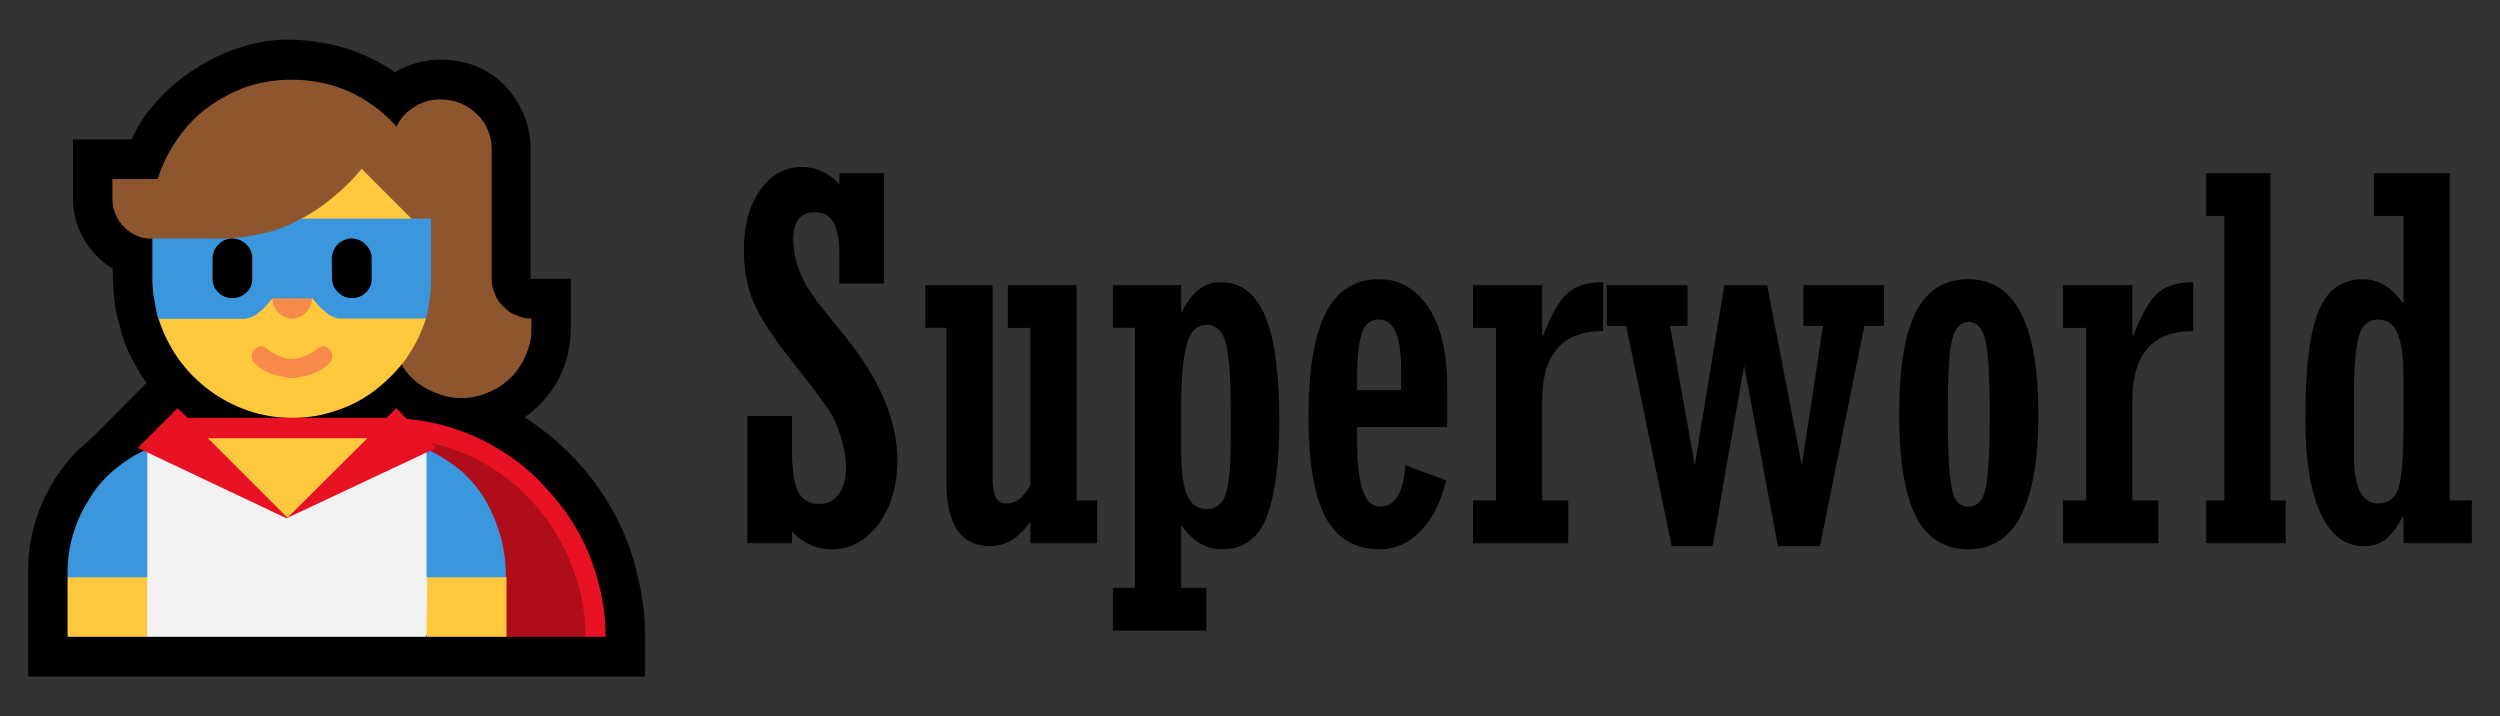 <?xml version="1.0" encoding="UTF-8"?>
<svg id="Capa_1" data-name="Capa 1" xmlns="http://www.w3.org/2000/svg" viewBox="0 0 1920 550">
  <rect x="0" y="0" width="1920" height="550" fill="#333333" stroke="none"/>
  <defs>
    <style>
      .cls-1 {
        fill: #3a96dd;
      }

      .cls-2 {
        fill: #af0d1a;
      }

      .cls-3 {
        fill: #f2f2f2;
      }

      .cls-4 {
        fill: #f7894a;
      }

      .cls-5 {
        fill: #ffc83d;
      }

      .cls-6 {
        fill: #8e562e;
      }

      .cls-7 {
        fill: #e81224;
      }
    </style>
  </defs>
  <g id="g20566">
    <g id="g4830">
      <path id="path4812" d="M402.92,320.45c14.15,9.19,27.18,20.02,38.8,32.25,11.39,12.06,21.2,25.52,29.19,40.06,8.05,14.54,14.09,30.1,17.96,46.26,4.35,16.32,6.56,33.14,6.56,50.03v30.54H21.63v-80.84c-.09-15.79,2.71-31.47,8.26-46.26,5.64-15,13.92-28.87,24.43-40.96,2.53-2.97,5.29-5.74,8.26-8.26,3.05-2.6,5.66-5.21,8.98-7.81l40.96-41.41c-4.51-6.55-8.59-13.4-12.22-20.48-3.46-6.78-6.08-13.96-7.81-21.38-2.23-7.21-3.8-14.6-4.67-22.1-.83-7.97-1.25-15.97-1.26-23.98-4.78-2.59-9.06-5.99-12.66-10.06-3.83-3.71-7.07-7.98-9.61-12.66-2.66-4.5-4.71-9.33-6.11-14.37-1.36-5.25-2.09-10.65-2.16-16.08v-45.81h44.91c5.18-11.17,12.09-21.44,20.48-30.45,8.45-9.26,18.12-17.32,28.74-23.98,10.54-6.94,22-12.38,34.04-16.17,11.59-3.89,23.71-5.95,35.93-6.11,14.73.04,29.39,2.1,43.56,6.11,14.15,4.18,27.55,10.57,39.7,18.95,10.83-6.53,23.28-9.87,35.93-9.61,9.24-.04,18.39,1.73,26.95,5.21,8.13,3.5,15.51,8.54,21.74,14.82,5.95,6.41,10.75,13.79,14.19,21.83,3.61,8.52,5.41,17.69,5.3,26.95v99.43h30.9v37.9c.03,13.48-3.14,26.78-9.25,38.8-6.18,11.88-15.19,22.06-26.23,29.64Z"/>
      <path id="path4814" class="cls-2" d="M449.54,489.04h-60.99l-91.53-157.73c13.67-.03,27.29,1.72,40.51,5.21,13.33,3.2,26.21,8.02,38.35,14.37,11.91,6.3,23.04,13.99,33.14,22.9,10.27,8.79,19.34,18.91,26.95,30.09,7.38,11.15,13.24,23.23,17.43,35.93,4.18,13.51,6.13,27.62,5.75,41.77l-9.61,7.46Z"/>
      <path id="path4816" class="cls-3" d="M286.15,336.53c14.07-.07,28.01,2.74,40.96,8.26,4.92,7.23,9.27,14.83,13.02,22.72,3.34,7,6.08,14.27,8.17,21.74,2.13,7.58,3.57,15.34,4.31,23.17.92,8.68,1.37,17.41,1.35,26.14l-26.95,50.48H113.16l-30.54-50.48c-.08-9.33.37-18.66,1.35-27.93.66-7.38,2.1-14.67,4.31-21.74,2.54-7.12,5.76-13.98,9.61-20.48,3.95-6.56,8.98-14.46,15.27-23.62,6.66-2.64,13.51-4.8,20.48-6.47,6.9-1.29,13.91-1.89,20.93-1.8h131.59Z"/>
      <path id="path4818" class="cls-7" d="M312.38,321.71c27.96,2.45,54.81,12.07,77.96,27.93,11.4,7.5,21.68,16.57,30.54,26.95,9.33,9.99,17.36,21.13,23.89,33.14,6.55,11.95,11.53,24.69,14.82,37.9,3.78,13.47,5.63,27.41,5.48,41.41h-15.54c.14-17.38-2.9-34.64-8.98-50.93-5.57-15.94-13.8-30.82-24.34-44.01-21.19-27.34-51.29-46.41-85.06-53.89l3.5,3.95-114.61,53.89-114.25-54.07,30.54-30.54,7.81,7.46h152.7l7.46-7.46,8.08,8.26Z"/>
      <path id="path4820" class="cls-6" d="M339.33,76.41c10.12.08,19.8,4.14,26.95,11.32,3.63,3.22,6.46,7.25,8.26,11.77,2.09,4.66,3.13,9.72,3.05,14.82v99.79c-.03,4.07.86,8.09,2.6,11.77,1.25,3.75,3.52,7.08,6.56,9.61,2.51,3.04,5.85,5.29,9.61,6.47,3.64,1.85,7.68,2.77,11.77,2.69v7.37c.11,7.22-1.4,14.37-4.4,20.93-5.32,12.86-15.58,23.05-28.47,28.29-6.57,2.99-13.71,4.49-20.93,4.4-6.51.16-12.98-1.1-18.95-3.68-5.84-2.03-11.29-5.07-16.08-8.98-9.81-8.32-16.2-19.96-17.96-32.69v-53.89h-130.69l-53.89-23.17c-4.04.23-8.07-.5-11.77-2.16-3.58-1.54-6.81-3.76-9.52-6.56-2.85-2.66-5.09-5.91-6.56-9.52-1.75-3.83-2.64-8-2.6-12.22v-15.27h34.85c3.38-11.06,8.54-21.49,15.27-30.9,6.42-9.41,14.37-17.67,23.53-24.43,9.23-6.59,19.33-11.88,30-15.72,11.01-3.5,22.49-5.26,34.04-5.21,15.14-.1,30.13,2.96,44.01,8.98,13.91,6.38,26.35,15.55,36.56,26.95,2.97-6.43,7.86-11.76,14.01-15.27,6.18-3.93,13.43-5.84,20.75-5.48Z"/>
      <path id="path4822" class="cls-5" d="M327.11,244.64c-3.49,11.01-8.64,21.43-15.27,30.9-6.72,9.02-14.64,17.09-23.53,23.98-8.97,6.91-19.05,12.23-29.82,15.72-10.91,3.82-22.39,5.74-33.95,5.66-11.71.08-23.34-1.83-34.4-5.66-21.4-7.43-39.97-21.29-53.17-39.7-6.63-9.47-11.78-19.88-15.27-30.9l91.89-49.31,17.07-26.95c9.01-4.71,17.48-10.4,25.24-16.98,8-6.48,15.31-13.77,21.83-21.74l38.35,38.35,11.05,76.62ZM282.2,336.53l-61.44,61.08-61.08-61.08h122.52ZM328.01,443.33l30.45-16.98,30.54,16.98v45.72h-61.44l.45-45.72ZM51.9,443.33l30.54-16.98,30.54,16.98v45.72h-61.08v-45.72Z"/>
      <path id="path4824" class="cls-4" d="M224.27,290.36c-2.8-.11-5.57-.56-8.26-1.35-3.49-.5-6.88-1.53-10.06-3.05-3.3-1.35-6.34-3.26-8.98-5.66-2.23-1.59-3.54-4.18-3.5-6.92-.14-2,.7-3.94,2.25-5.21,1.34-1.46,3.23-2.28,5.21-2.25,1.43.22,2.77.84,3.86,1.8,1.35.81,2.69,2.16,4.4,3.05,1.91,1.25,3.96,2.27,6.11,3.05,2.8,1.33,5.89,1.92,8.98,1.71,3.09.18,6.17-.41,8.98-1.71,2.14-.8,4.19-1.82,6.11-3.05,1.71-.9,3.05-2.25,4.76-3.05,1.12-.96,2.49-1.58,3.95-1.8,1.82.08,3.54.89,4.76,2.25,1.55,1.27,2.38,3.21,2.25,5.21-.06,2.72-1.35,5.26-3.5,6.92-2.73,2.27-5.75,4.18-8.98,5.66-3.18,1.53-6.57,2.56-10.06,3.05-2.69.78-5.46,1.24-8.26,1.35ZM239.53,228.92c.22,4.1-1.4,8.08-4.4,10.87-2.79,3.06-6.73,4.81-10.87,4.85-4.06-.16-7.9-1.9-10.69-4.85-2.86-2.89-4.45-6.8-4.4-10.87l15.27-14.82,15.09,14.82Z"/>
      <path id="path4826" class="cls-1" d="M331.06,167.93v46.17c-.03,10.31-1.36,20.57-3.95,30.54h-65.84c-2.27-.06-4.49-.67-6.47-1.8-2-.89-3.8-2.18-5.3-3.77-1.85-1.46-3.59-3.05-5.21-4.76-1.26-1.71-3.05-3.5-4.31-5.21h-30.54c-1.71,1.71-3.05,3.5-4.76,5.21-1.36,1.83-3,3.43-4.85,4.76-3.29,3.27-7.6,5.3-12.22,5.75h-66.2c-1.35-5.3-2.16-10.06-3.05-15.27-.89-5.04-1.34-10.15-1.35-15.27v-31.17h44.91c2.99.24,5.99.24,8.98,0,10.56-.11,21.08-1.41,31.35-3.86,10.25-2.35,20.11-6.16,29.28-11.32h99.52ZM388.55,443.33h-60.99v-95.84l2.6-1.35c9.26,4.52,17.9,10.23,25.69,16.98,7.09,6.63,13.15,14.29,17.96,22.72,4.68,8.52,8.33,17.57,10.87,26.95,2.62,9.97,3.91,20.23,3.86,30.54ZM113.16,347.49v95.84h-61.26v-4.76c.2-19.33,5.8-38.21,16.17-54.52,4.73-8.2,10.8-15.55,17.96-21.74,7.32-6.5,15.51-11.95,24.34-16.17l2.78,1.35Z"/>
      <path id="path4828" d="M254.8,198.83c.05-4.03,1.58-7.9,4.31-10.87,2.85-2.98,6.75-4.72,10.87-4.85,4.17.02,8.14,1.78,10.96,4.85,2.97,2.82,4.6,6.77,4.49,10.87v15.27c.09,3.92-1.48,7.7-4.31,10.42-2.87,2.95-6.85,4.55-10.96,4.4-3.93.04-7.71-1.55-10.42-4.4-2.95-2.67-4.68-6.44-4.76-10.42l-.18-15.27ZM178.46,183.11c4.15.11,8.09,1.85,10.96,4.85,2.9,2.85,4.47,6.8,4.31,10.87v15.27c.09,3.92-1.48,7.7-4.31,10.42-2.91,2.88-6.86,4.46-10.96,4.4-4.08.13-8.03-1.47-10.87-4.4-2.83-2.72-4.4-6.5-4.31-10.42v-15.27c-.16-4.07,1.41-8.01,4.31-10.87,2.79-3.06,6.73-4.81,10.87-4.85Z"/>
    </g>
  </g>
  <g>
    <path d="M573.94,417.17v-97.69h34.32v26.21c0,15.22,1.57,25.9,4.74,32.06,3.16,6.17,8.65,9.25,16.48,9.25,6.06,0,10.96-2.51,14.68-7.53,3.73-5.03,5.59-11.75,5.59-20.16,0-7.16-1.3-14.97-3.89-23.45-2.59-8.48-5.69-15.48-9.3-21.01-3.61-5.53-12.75-17.6-27.42-36.25-15.17-19.14-25.28-34.53-30.3-46.16-5.03-11.63-7.54-25.24-7.54-40.83,0-18.6,4.18-33.82,12.54-45.64,8.36-11.82,19.07-17.73,32.15-17.73,10.94,0,20.49,4.4,28.67,13.2v-8.49h34.32v84.87h-34.32v-21.5c0-11.82-1.51-20.34-4.53-25.56-3.02-5.21-7.8-7.82-14.33-7.82-11.07,0-16.6,6.97-16.6,20.91,0,8.04,1.65,16.29,4.95,24.77,3.3,8.47,9.03,17.74,17.19,27.81l17.71,21.9c26.74,33.22,40.12,64.92,40.12,95.09,0,19.74-4.82,36.09-14.46,49.03-9.64,12.95-21.64,19.42-36.01,19.42-11.72,0-21.86-4.53-30.43-13.58v8.87h-34.32Z"/>
    <path d="M826.8,218.96v165.4h15.84v32.81h-51.3v-15.84h-.75c-8.3,12.07-18.36,18.1-30.17,18.1-22.38,0-33.57-16.34-33.57-49.03v-118.63h-16.22v-32.81h51.67v146.16c0,7.92.79,13.48,2.36,16.69,1.57,3.2,4.56,4.81,8.96,4.81,4.65,0,8.77-2.14,12.35-6.41,3.58-4.27,5.37-6.91,5.37-7.92v-120.51h-17.35v-32.81h52.81Z"/>
    <path d="M854.66,218.96h52.43v20.18h.75c7.54-14.96,17.35-22.44,29.42-22.44,15.59,0,27.03,8.64,34.32,25.93,7.29,17.28,10.94,44.29,10.94,81,0,31.81-3.2,56.14-9.61,72.98-6.41,16.85-17.92,25.27-34.52,25.27-11.95,0-22.13-5.96-30.55-17.91h-.75v47.52h19.42v32.81h-71.85v-32.81h16.97v-199.72h-16.97v-32.81ZM907.09,313.25v31.31c0,16.47,1.51,28.32,4.55,35.55,3.03,7.23,8.02,10.84,14.97,10.84,7.7,0,12.73-4.24,15.06-12.73,2.34-8.48,3.51-21.15,3.51-38v-27.73c0-23.01-1.23-39.26-3.69-48.75-2.46-9.5-7.42-14.24-14.88-14.24s-12.73,5.31-15.45,15.93c-2.71,10.63-4.07,26.56-4.07,47.81Z"/>
    <path d="M1079.41,357.38l31.31,11.51c-4.28,16.97-10.95,30.05-20,39.23-9.05,9.18-19.42,13.76-31.11,13.76-18.86,0-32.69-8.14-41.49-24.42-8.81-16.28-13.2-42.15-13.2-77.6s4.39-62.05,13.2-79.4c8.8-17.35,22.5-26.03,41.11-26.03,15.34,0,27.88,7.14,37.62,21.41,9.75,14.27,14.62,34.92,14.62,61.95v30.17h-69.22v8.52c0,17.78,1.38,30.99,4.15,39.63,2.76,8.64,7.41,12.96,13.96,12.96,10.94,0,17.29-10.56,19.04-31.68ZM1042.26,299.68h33.76v-17.35c0-24.64-5.69-36.96-17.07-36.96-6.46,0-10.85,3.65-13.18,10.94-2.34,7.29-3.51,18.92-3.51,34.89v8.49Z"/>
    <path d="M1131.23,417.17v-32.81h17.74v-132.58h-17.74v-32.81h53.19v38.66h.75c6.44-16.47,12.78-27.41,19.03-32.81,6.25-5.4,15.25-8.11,26.99-8.11v37.53c-31.18,0-46.77,17.73-46.77,53.19v76.94h19.98v32.81h-73.17Z"/>
    <path d="M1283.88,419.44l-35.01-169.17h-14.9v-31.31h62.05v31.31h-13.45l19.01,107.12,22.68-138.42h32.86l26.68,138.42,16.26-107.12h-15.03v-31.31h61.86v31.31h-15.09l-34.06,169.17h-32.3l-25.96-138.62-24.24,138.62h-31.37Z"/>
    <path d="M1511.72,421.88c-18.36,0-31.81-8.48-40.36-25.46-8.55-16.97-12.82-43.12-12.82-78.45s4.34-62.05,13.01-78.65c8.68-16.6,22.07-24.89,40.17-24.89,35.83,0,53.75,34.64,53.75,103.92s-17.92,103.53-53.75,103.53ZM1511.82,247.25c-6.32,0-10.56,4.63-12.71,13.88-2.16,9.25-3.23,28.11-3.23,56.56,0,20.77.5,36.19,1.52,46.26,1.01,10.07,2.59,16.78,4.75,20.11,2.15,3.33,5.37,5,9.68,5,7.2,0,11.73-5.41,13.56-16.24,1.83-10.82,2.75-29.08,2.75-54.76,0-28.33-1.11-47.22-3.32-56.66-2.21-9.44-6.54-14.17-12.99-14.17Z"/>
    <path d="M1584.46,417.17v-32.81h17.74v-132.58h-17.74v-32.81h53.19v38.66h.75c6.44-16.47,12.78-27.41,19.03-32.81,6.25-5.4,15.25-8.11,26.99-8.11v37.53c-31.18,0-46.77,17.73-46.77,53.19v76.94h19.98v32.81h-73.17Z"/>
    <path d="M1708.32,384.36v-218.58h-13.95v-32.81h49.4v251.39h11.7v32.81h-61.1v-32.81h13.95Z"/>
    <path d="M1898.37,417.17h-52.42v-19.99h-.95c-3.77,7.29-7.86,12.82-12.26,16.6-4.39,3.77-10.18,5.66-17.35,5.66-14.46,0-25.55-8.49-33.28-25.46-7.74-16.97-11.6-41.17-11.6-72.6,0-38.6,3.36-66.07,10.09-82.42,6.72-16.34,18.07-24.52,34.03-24.52,11.82,0,21.95,5.91,30.37,17.73h.95v-66.38h-22.82v-32.81h58.28v251.39h16.96v32.81ZM1845.95,322.88v-31.31c0-16.09-1.49-27.81-4.46-35.17-2.97-7.35-8-11.03-15.07-11.03-7.46,0-12.41,4.34-14.88,13.01-2.46,8.68-3.7,24.14-3.7,46.4v44.88c0,24.64,6.19,36.96,18.58,36.96,7.96,0,13.2-4.05,15.73-12.17,2.53-8.1,3.8-25.3,3.8-51.58Z"/>
  </g>
</svg>